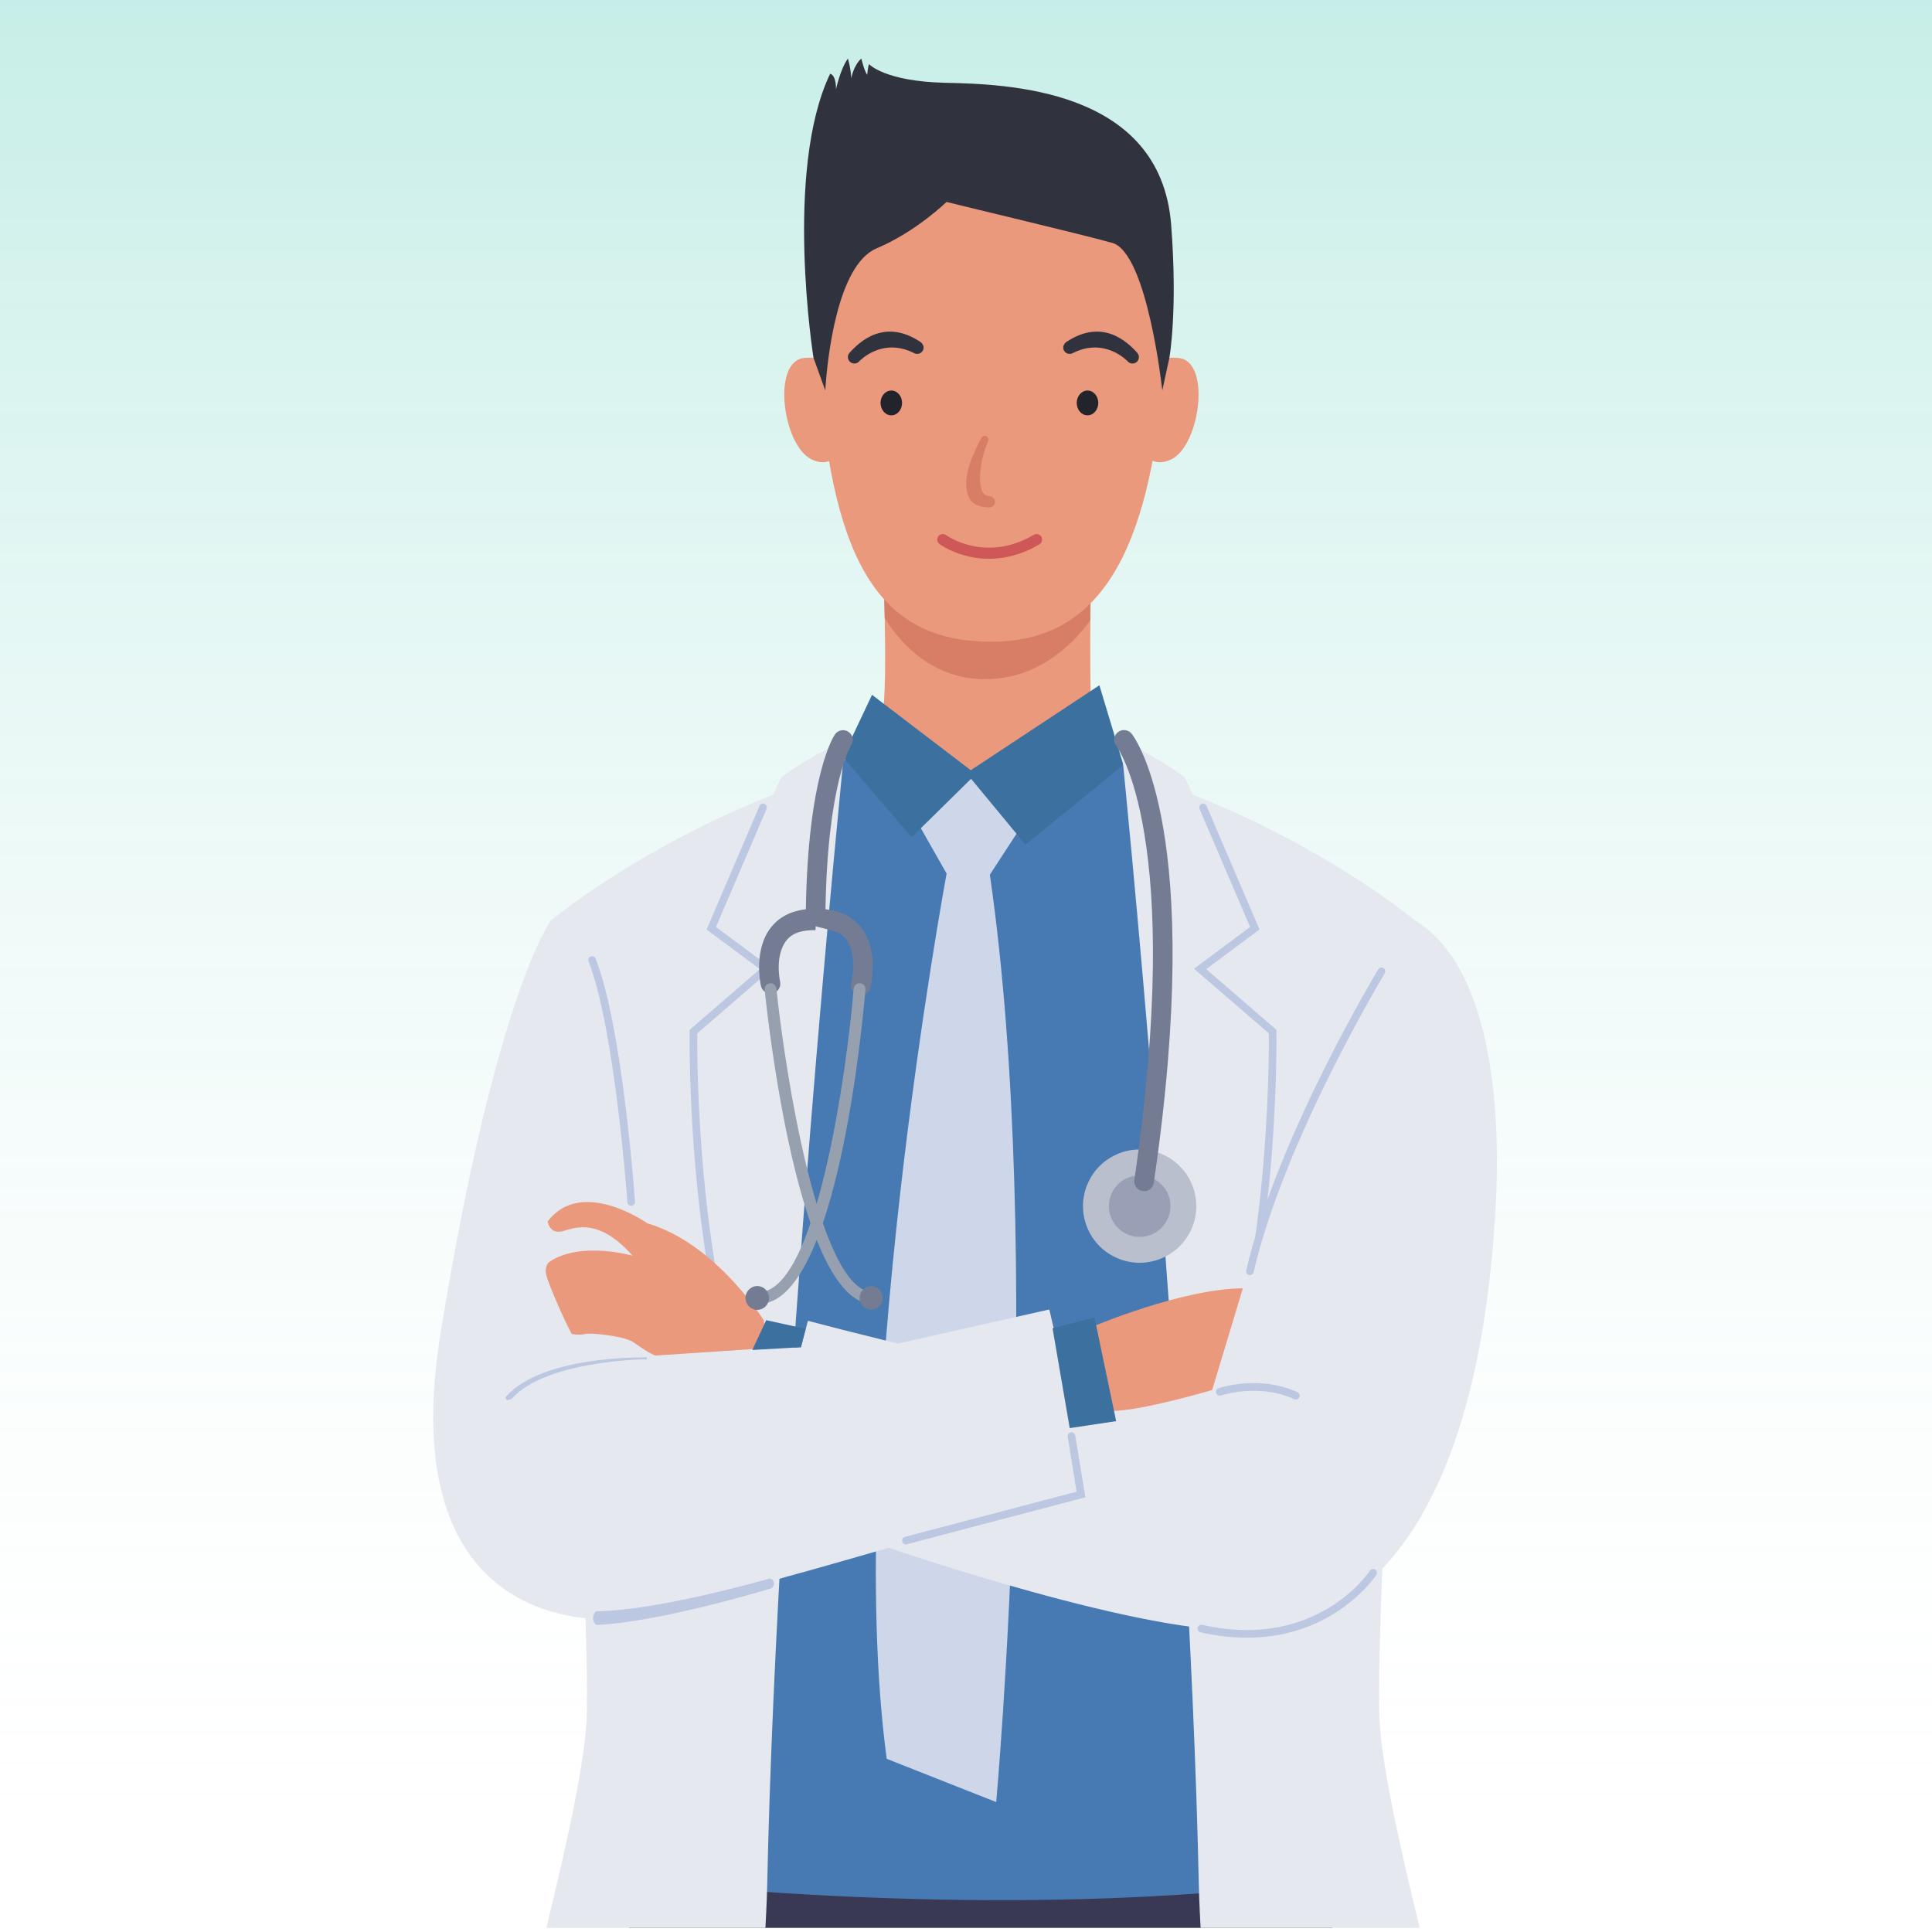 <svg width="330" height="330" viewBox="0 0 330 330" fill="none" xmlns="http://www.w3.org/2000/svg">
<rect width="330" height="330" fill="url(#paint0_linear_315_110)"/>
<g clip-path="url(#clip0_315_110)">
<path d="M150.691 91.518C150.691 91.518 151.816 117.736 150.691 122.045C149.565 126.359 139.02 133.245 128.212 138.312C128.212 138.312 142.114 157.226 169.284 156.665C196.453 156.105 203.353 144.811 207.667 138.618C207.667 138.618 186.94 131.648 186.446 122.832C185.946 114.02 186.446 91.513 186.446 91.513H150.691V91.518Z" fill="#EA997D"/>
<path d="M168.319 116.003C176.913 116.003 182.89 110.563 186.238 105.934C186.29 98.111 186.441 91.518 186.441 91.518H150.686C150.686 91.518 150.987 98.107 151.119 105.576C153.997 110.253 159.497 116.008 168.314 116.008L168.319 116.003Z" fill="#D87E66"/>
<path d="M144.695 64.98C144.695 64.98 143.216 60.633 137.395 61.141C131.768 61.636 133.675 76.089 138.629 78.472C143.584 80.855 145.218 73.669 145.218 73.669L144.695 64.975V64.98Z" fill="#EA997D"/>
<path d="M193.986 64.98C193.986 64.98 195.464 60.633 201.285 61.141C206.913 61.636 205.006 76.089 200.052 78.472C195.097 80.855 193.463 73.669 193.463 73.669L193.986 64.975V64.98Z" fill="#EA997D"/>
<path d="M198.78 63.84C196.298 94.763 187.632 109.612 169.34 109.612C151.048 109.612 142.265 97.353 139.901 63.84C138.154 39.096 151.124 23.79 169.34 23.79C187.557 23.79 200.843 38.149 198.78 63.84Z" fill="#EA997D"/>
<path d="M154.081 68.823C154.081 69.995 153.257 70.942 152.245 70.942C151.232 70.942 150.403 69.99 150.403 68.823C150.403 67.654 151.227 66.703 152.245 66.703C153.262 66.703 154.081 67.654 154.081 68.823Z" fill="#23242B"/>
<path d="M187.595 68.823C187.595 69.995 186.771 70.942 185.753 70.942C184.736 70.942 183.912 69.99 183.912 68.823C183.912 67.654 184.736 66.703 185.753 66.703C186.771 66.703 187.595 67.654 187.595 68.823Z" fill="#23242B"/>
<path d="M145.924 62.093C145.665 62.093 145.402 61.998 145.19 61.81C144.738 61.405 144.705 60.708 145.11 60.261C146.824 58.358 151.053 54.345 157.162 58.372C157.67 58.706 157.92 59.309 157.642 59.851C157.364 60.392 156.705 60.604 156.163 60.331C150.634 57.515 146.782 61.692 146.744 61.735C146.527 61.975 146.226 62.097 145.924 62.097V62.093Z" fill="#30323D"/>
<path d="M193.435 62.093C193.698 62.093 193.962 61.998 194.169 61.81C194.621 61.405 194.659 60.708 194.249 60.261C192.535 58.358 188.311 54.345 182.202 58.372C181.694 58.706 181.444 59.309 181.722 59.851C182 60.392 182.659 60.604 183.201 60.331C188.73 57.515 192.582 61.692 192.62 61.735C192.836 61.975 193.138 62.097 193.435 62.097V62.093Z" fill="#30323D"/>
<path d="M168.893 86.672C167.348 86.62 166.124 86.206 165.549 85.066C163.755 81.51 167.16 75.778 167.475 75.072C167.697 74.582 168.026 74.295 168.512 74.516C169.001 74.738 168.818 75.383 168.596 75.868C167.556 78.18 166.91 82.452 167.866 84.082C168.026 84.355 168.309 84.675 169.058 84.741C169.595 84.788 169.967 85.254 169.943 85.791C169.901 86.724 168.921 86.676 168.893 86.676V86.672Z" fill="#D87E66"/>
<path d="M138.95 61.122C138.95 61.122 133.863 29.173 141.79 12.604C141.79 12.604 142.797 12.666 142.797 15.265C142.797 15.265 143.485 11.893 144.827 10C144.827 10 145.341 11.714 145.402 13.372C145.402 13.372 145.755 11.243 147.116 10C147.116 10 147.648 12.19 148.124 12.779C148.124 12.779 148.242 11.479 148.421 10.942C148.421 10.942 151.081 13.899 161.438 14.14C171.794 14.375 198.234 15.011 200.042 38.399C201.187 53.191 199.736 61.118 199.736 61.118L198.53 66.698C198.53 66.698 195.992 43.132 189.959 41.479C183.921 39.821 165.935 35.563 161.673 34.494C161.673 34.494 156.465 39.586 149.72 42.425C142.976 45.265 141.276 61.457 140.965 66.698L138.954 61.118L138.95 61.122Z" fill="#30323D"/>
<path d="M168.954 95.45C164.033 95.45 160.689 93.086 160.482 92.936C160.058 92.629 159.964 92.036 160.27 91.612C160.576 91.188 161.169 91.094 161.593 91.4C161.885 91.607 168.417 96.157 176.574 91.353C177.026 91.089 177.606 91.235 177.869 91.687C178.133 92.139 177.987 92.719 177.535 92.983C174.399 94.829 171.474 95.446 168.954 95.446V95.45Z" fill="#CE5757"/>
<path d="M227.565 329.295C227.565 323.987 227.565 321.062 227.565 321.062H107.801C107.65 323.568 107.542 326.323 107.461 329.295H227.565Z" fill="#393956"/>
<path d="M188.471 129.114C188.471 129.114 169.571 142.8 145.698 129.114C145.698 129.114 113.325 147.161 100.378 155.083C100.378 155.083 105.182 282.802 107.801 321.067C107.801 321.067 170.433 328.927 227.565 321.067C227.565 321.067 235.039 161.375 234.516 155.083C234.516 155.083 207.238 137.841 188.471 129.114Z" fill="#477AB2"/>
<path d="M156.766 140.544L161.687 149.21C161.687 149.21 143.942 244.616 151.458 300.42L170.16 307.805C170.16 307.805 178.548 214.819 169.072 149.398L174.271 141.43L165.813 131.554L156.766 140.54V140.544Z" fill="#CED7EA"/>
<path d="M187.783 117.053L165.813 131.559L148.948 118.683L143.942 129.274L155.711 143.017L165.865 133.023L175.157 144.265L191.885 130.664L187.783 117.053Z" fill="#3C709E"/>
<path d="M100.19 293.69C99.818 301.574 96.681 315.561 93.319 329.294H130.741C130.972 325.098 131.033 322.367 131.033 322.367C132.752 240.896 144.304 127.231 144.304 127.231C144.069 125.799 134 132.006 133.43 132.901C132.86 133.796 132.14 135.698 132.14 135.698C108.785 144.92 94.039 157.273 94.039 157.273C94.039 157.273 101.052 275.469 100.19 293.685V293.69Z" fill="#E6E8EF"/>
<path d="M130.835 248.497C130.595 248.497 130.369 248.365 130.251 248.139C117.078 222.222 117.79 176.648 117.799 176.191V175.899L129.794 165.538L120.691 158.766L129.733 137.653C129.874 137.323 130.256 137.168 130.59 137.309C130.92 137.45 131.075 137.836 130.934 138.166L122.297 158.332L131.876 165.463L119.099 176.502C119.056 180.434 118.934 223 131.414 247.546C131.579 247.866 131.452 248.257 131.127 248.422C131.033 248.469 130.929 248.492 130.83 248.492L130.835 248.497Z" fill="#BCC7E2"/>
<path d="M205.077 329.294H242.499C239.136 315.561 236 301.569 235.628 293.69C234.766 275.469 241.778 157.278 241.778 157.278C241.778 157.278 227.033 144.924 203.678 135.703C203.678 135.703 202.957 133.8 202.387 132.906C201.818 132.011 191.749 125.804 191.508 127.235C191.508 127.235 203.061 240.901 204.78 322.371C204.78 322.371 204.841 325.103 205.072 329.299L205.077 329.294Z" fill="#E6E8EF"/>
<path d="M204.987 248.497C205.223 248.497 205.453 248.365 205.566 248.139C218.739 222.222 218.028 176.648 218.023 176.191V175.899L206.028 165.538L215.132 158.766L206.089 137.653C205.948 137.323 205.562 137.168 205.232 137.309C204.902 137.45 204.747 137.836 204.888 138.166L213.526 158.332L203.946 165.463L216.723 176.502C216.766 180.434 216.888 223 204.408 247.546C204.243 247.866 204.37 248.257 204.695 248.422C204.789 248.469 204.888 248.492 204.992 248.492L204.987 248.497Z" fill="#BCC7E2"/>
<path d="M75.281 227.507C84.62 170.177 94.039 157.278 94.039 157.278C110.41 168.816 107.085 231.538 107.085 231.538L136.807 230.116L137.998 225.604C143.603 227.073 143.212 226.97 153.361 229.494L179.231 223.668L181.797 234.802C195.121 236.459 207.022 237.321 207.022 237.321C225.304 176.375 241.783 157.282 241.783 157.282C255.935 165.924 256.114 193.631 255.521 205.216C251.701 279.74 216.879 278.186 213.869 278.417C196.458 279.773 151.811 264.364 151.811 264.364C151.811 264.364 110.108 276.599 103.788 276.599C97.468 276.599 67.501 275.247 75.281 227.507Z" fill="#E6E8EF"/>
<path d="M186.733 226.555C186.733 226.555 201.997 220.089 212.287 220.065L207.045 237.42C207.045 237.42 194.989 241.004 189.884 241.004C189.884 241.004 186.733 233.073 186.733 226.555Z" fill="#EA997D"/>
<path d="M190.647 242.742L186.95 225.034L179.782 226.88L182.716 243.934L190.647 242.742Z" fill="#3C709E"/>
<path d="M130.463 225.533C130.463 225.533 122.315 212.379 110.584 208.956C110.584 208.956 99.314 200.978 93.554 208.631C93.554 208.631 93.799 210.665 95.801 210.359C97.416 210.114 101.777 207.345 108.055 214.494C108.055 214.494 99.177 211.909 93.804 215.554C93.804 215.554 92.933 216.251 93.314 217.819C93.695 219.387 96.516 225.844 97.661 227.855C97.661 227.855 99.074 228.105 99.94 227.855C100.812 227.606 106.308 228.166 108.041 229.169C108.041 229.169 111.413 231.576 112.063 231.533C112.713 231.491 129.761 230.356 129.761 230.356C129.761 230.356 130.849 228.039 130.468 225.529L130.463 225.533Z" fill="#EA997D"/>
<path d="M137.603 226.974L130.873 225.496L128.499 230.587L136.807 230.111L137.603 226.974Z" fill="#3C709E"/>
<path d="M213.493 217.8C213.789 217.8 214.058 217.598 214.128 217.296C219.347 194.733 236.353 166.537 236.522 166.254C236.711 165.948 236.612 165.548 236.306 165.359C236 165.176 235.595 165.27 235.411 165.581C235.237 165.863 218.127 194.234 212.862 217.004C212.782 217.353 212.998 217.706 213.351 217.786C213.403 217.796 213.45 217.805 213.497 217.805L213.493 217.8Z" fill="#BCC7E2"/>
<path d="M107.815 205.965C107.815 205.965 107.848 205.965 107.862 205.965C108.22 205.942 108.493 205.626 108.465 205.268C108.375 204.048 106.289 175.278 101.739 163.744C101.607 163.409 101.226 163.245 100.896 163.376C100.562 163.508 100.397 163.885 100.529 164.219C105.003 175.565 107.146 205.061 107.165 205.358C107.188 205.701 107.476 205.965 107.815 205.965Z" fill="#BCC7E2"/>
<path d="M212.998 279.731C228.017 279.731 235.011 269.125 235.091 268.998C235.284 268.697 235.194 268.292 234.893 268.098C234.591 267.905 234.186 267.99 233.993 268.296C233.904 268.433 224.942 281.968 205.35 277.536C205.001 277.456 204.648 277.678 204.568 278.026C204.488 278.375 204.709 278.728 205.063 278.808C207.921 279.453 210.568 279.736 213.003 279.736L212.998 279.731Z" fill="#BCC7E2"/>
<path d="M154.741 263.789C154.797 263.789 154.849 263.784 154.906 263.766L185.391 255.75L183.653 245.177C183.587 244.824 183.253 244.584 182.895 244.649C182.541 244.715 182.306 245.054 182.367 245.408L183.888 254.794L154.571 262.503C154.223 262.593 154.016 262.951 154.105 263.299C154.18 263.591 154.444 263.784 154.736 263.784L154.741 263.789Z" fill="#BCC7E2"/>
<path d="M101.947 277.546H101.956C112.675 277.075 130.953 271.541 131.725 271.31C132.069 271.211 132.267 270.576 132.168 270.227C132.069 269.883 131.706 269.549 131.358 269.648C131.169 269.704 112.477 275.092 101.937 275.215C101.575 275.219 101.287 276.025 101.292 276.387C101.292 276.745 101.589 277.546 101.942 277.546H101.947Z" fill="#BCC7E2"/>
<path d="M87.013 239.045C87.192 239.045 87.371 238.974 87.498 238.828C93.215 232.485 109.67 232.188 109.835 232.183C110.193 232.178 110.485 232.372 110.476 232.014C110.471 231.656 110.179 231.858 109.826 231.858H109.816C109.115 231.858 92.622 231.684 86.527 238.447C86.287 238.715 86.311 238.88 86.575 239.125C86.697 239.238 86.852 239.05 87.008 239.05L87.013 239.045Z" fill="#BCC7E2"/>
<path d="M221.353 239.045C221.603 239.045 221.838 238.904 221.946 238.664C222.097 238.334 221.946 237.948 221.621 237.802C215.019 234.797 208.411 237.029 208.133 237.128C207.794 237.246 207.615 237.618 207.728 237.957C207.846 238.296 208.218 238.48 208.557 238.357C208.618 238.334 214.962 236.2 221.075 238.989C221.165 239.031 221.254 239.045 221.343 239.045H221.353Z" fill="#BCC7E2"/>
<path d="M203.579 209.764C205.649 204.839 203.335 199.168 198.41 197.098C193.485 195.028 187.814 197.342 185.743 202.267C183.673 207.192 185.987 212.863 190.912 214.933C195.837 217.003 201.508 214.689 203.579 209.764Z" fill="#BABFCE"/>
<path d="M199.92 206.017C199.92 203.116 197.565 200.761 194.664 200.761C191.763 200.761 189.408 203.116 189.408 206.017C189.408 208.918 191.763 211.273 194.664 211.273C197.565 211.273 199.92 208.918 199.92 206.017Z" fill="#99A0B5"/>
<path d="M195.417 203.469C195.337 203.469 195.252 203.464 195.172 203.45C194.254 203.314 193.623 202.466 193.755 201.548C202.355 142.862 190.793 127.574 190.675 127.424C190.096 126.698 190.218 125.643 190.939 125.069C191.664 124.49 192.719 124.607 193.298 125.333C193.816 125.983 205.887 141.92 197.075 202.033C196.953 202.866 196.237 203.469 195.417 203.469Z" fill="#737C93"/>
<path d="M147.121 158.474C145.722 156.665 143.659 155.61 140.998 155.3C141.352 133.871 145.284 127.466 145.374 127.329C145.887 126.571 145.698 125.545 144.945 125.017C144.187 124.49 143.141 124.687 142.609 125.45C142.416 125.723 138.017 132.355 137.645 155.304C135.111 155.61 133.119 156.623 131.73 158.356C128.631 162.232 129.917 168.147 129.973 168.397C130.176 169.301 131.071 169.866 131.975 169.664C132.879 169.461 133.444 168.566 133.246 167.662C133.237 167.615 132.262 163.207 134.358 160.598C135.38 159.326 136.99 158.865 139.284 158.865H139.303C139.303 158.865 139.308 158.219 139.312 158.219C141.714 158.869 143.447 159.048 144.469 160.358C146.56 163.042 145.406 167.818 145.397 167.865C145.166 168.764 145.708 169.716 146.603 169.951C146.744 169.989 146.885 170.026 147.022 170.026C147.771 170.026 148.449 169.537 148.647 168.778C148.713 168.524 150.224 162.477 147.13 158.483L147.121 158.474Z" fill="#737C93"/>
<path d="M148.802 222.708C148.779 222.708 148.755 222.708 148.731 222.708C136.416 221.836 131.165 174.453 130.609 169.051C130.552 168.5 130.953 168.006 131.509 167.949C132.06 167.893 132.554 168.293 132.615 168.844C134.085 183.053 139.868 220.061 148.877 220.697C149.433 220.734 149.852 221.219 149.81 221.77C149.772 222.303 149.33 222.708 148.807 222.708H148.802Z" fill="#97A0AF"/>
<path d="M129.639 222.717C129.53 222.717 129.422 222.717 129.314 222.708C128.758 222.675 128.334 222.199 128.367 221.643C128.4 221.088 128.881 220.664 129.432 220.697C139.284 221.262 144.592 183.477 145.816 168.863C145.863 168.307 146.344 167.898 146.904 167.945C147.46 167.992 147.87 168.477 147.822 169.033C147.361 174.566 142.943 222.717 129.639 222.717Z" fill="#97A0AF"/>
<path d="M150.775 221.7C150.775 220.598 149.895 219.703 148.802 219.703C147.709 219.703 146.829 220.598 146.829 221.7C146.829 222.802 147.714 223.697 148.802 223.697C149.89 223.697 150.775 222.802 150.775 221.7Z" fill="#737C93"/>
<path d="M131.358 221.7C131.358 220.574 130.458 219.665 129.347 219.665C128.235 219.665 127.336 220.579 127.336 221.7C127.336 222.821 128.235 223.734 129.347 223.734C130.458 223.734 131.358 222.821 131.358 221.7Z" fill="#737C93"/>
</g>
<defs>
<linearGradient id="paint0_linear_315_110" x1="165" y1="0" x2="165" y2="330" gradientUnits="userSpaceOnUse">
<stop stop-color="#1CBA9F" stop-opacity="0.25"/>
<stop offset="1" stop-color="white" stop-opacity="0"/>
</linearGradient>
<clipPath id="clip0_315_110">
<rect width="181.69" height="319.294" fill="white" transform="translate(74 10)"/>
</clipPath>
</defs>
</svg>
